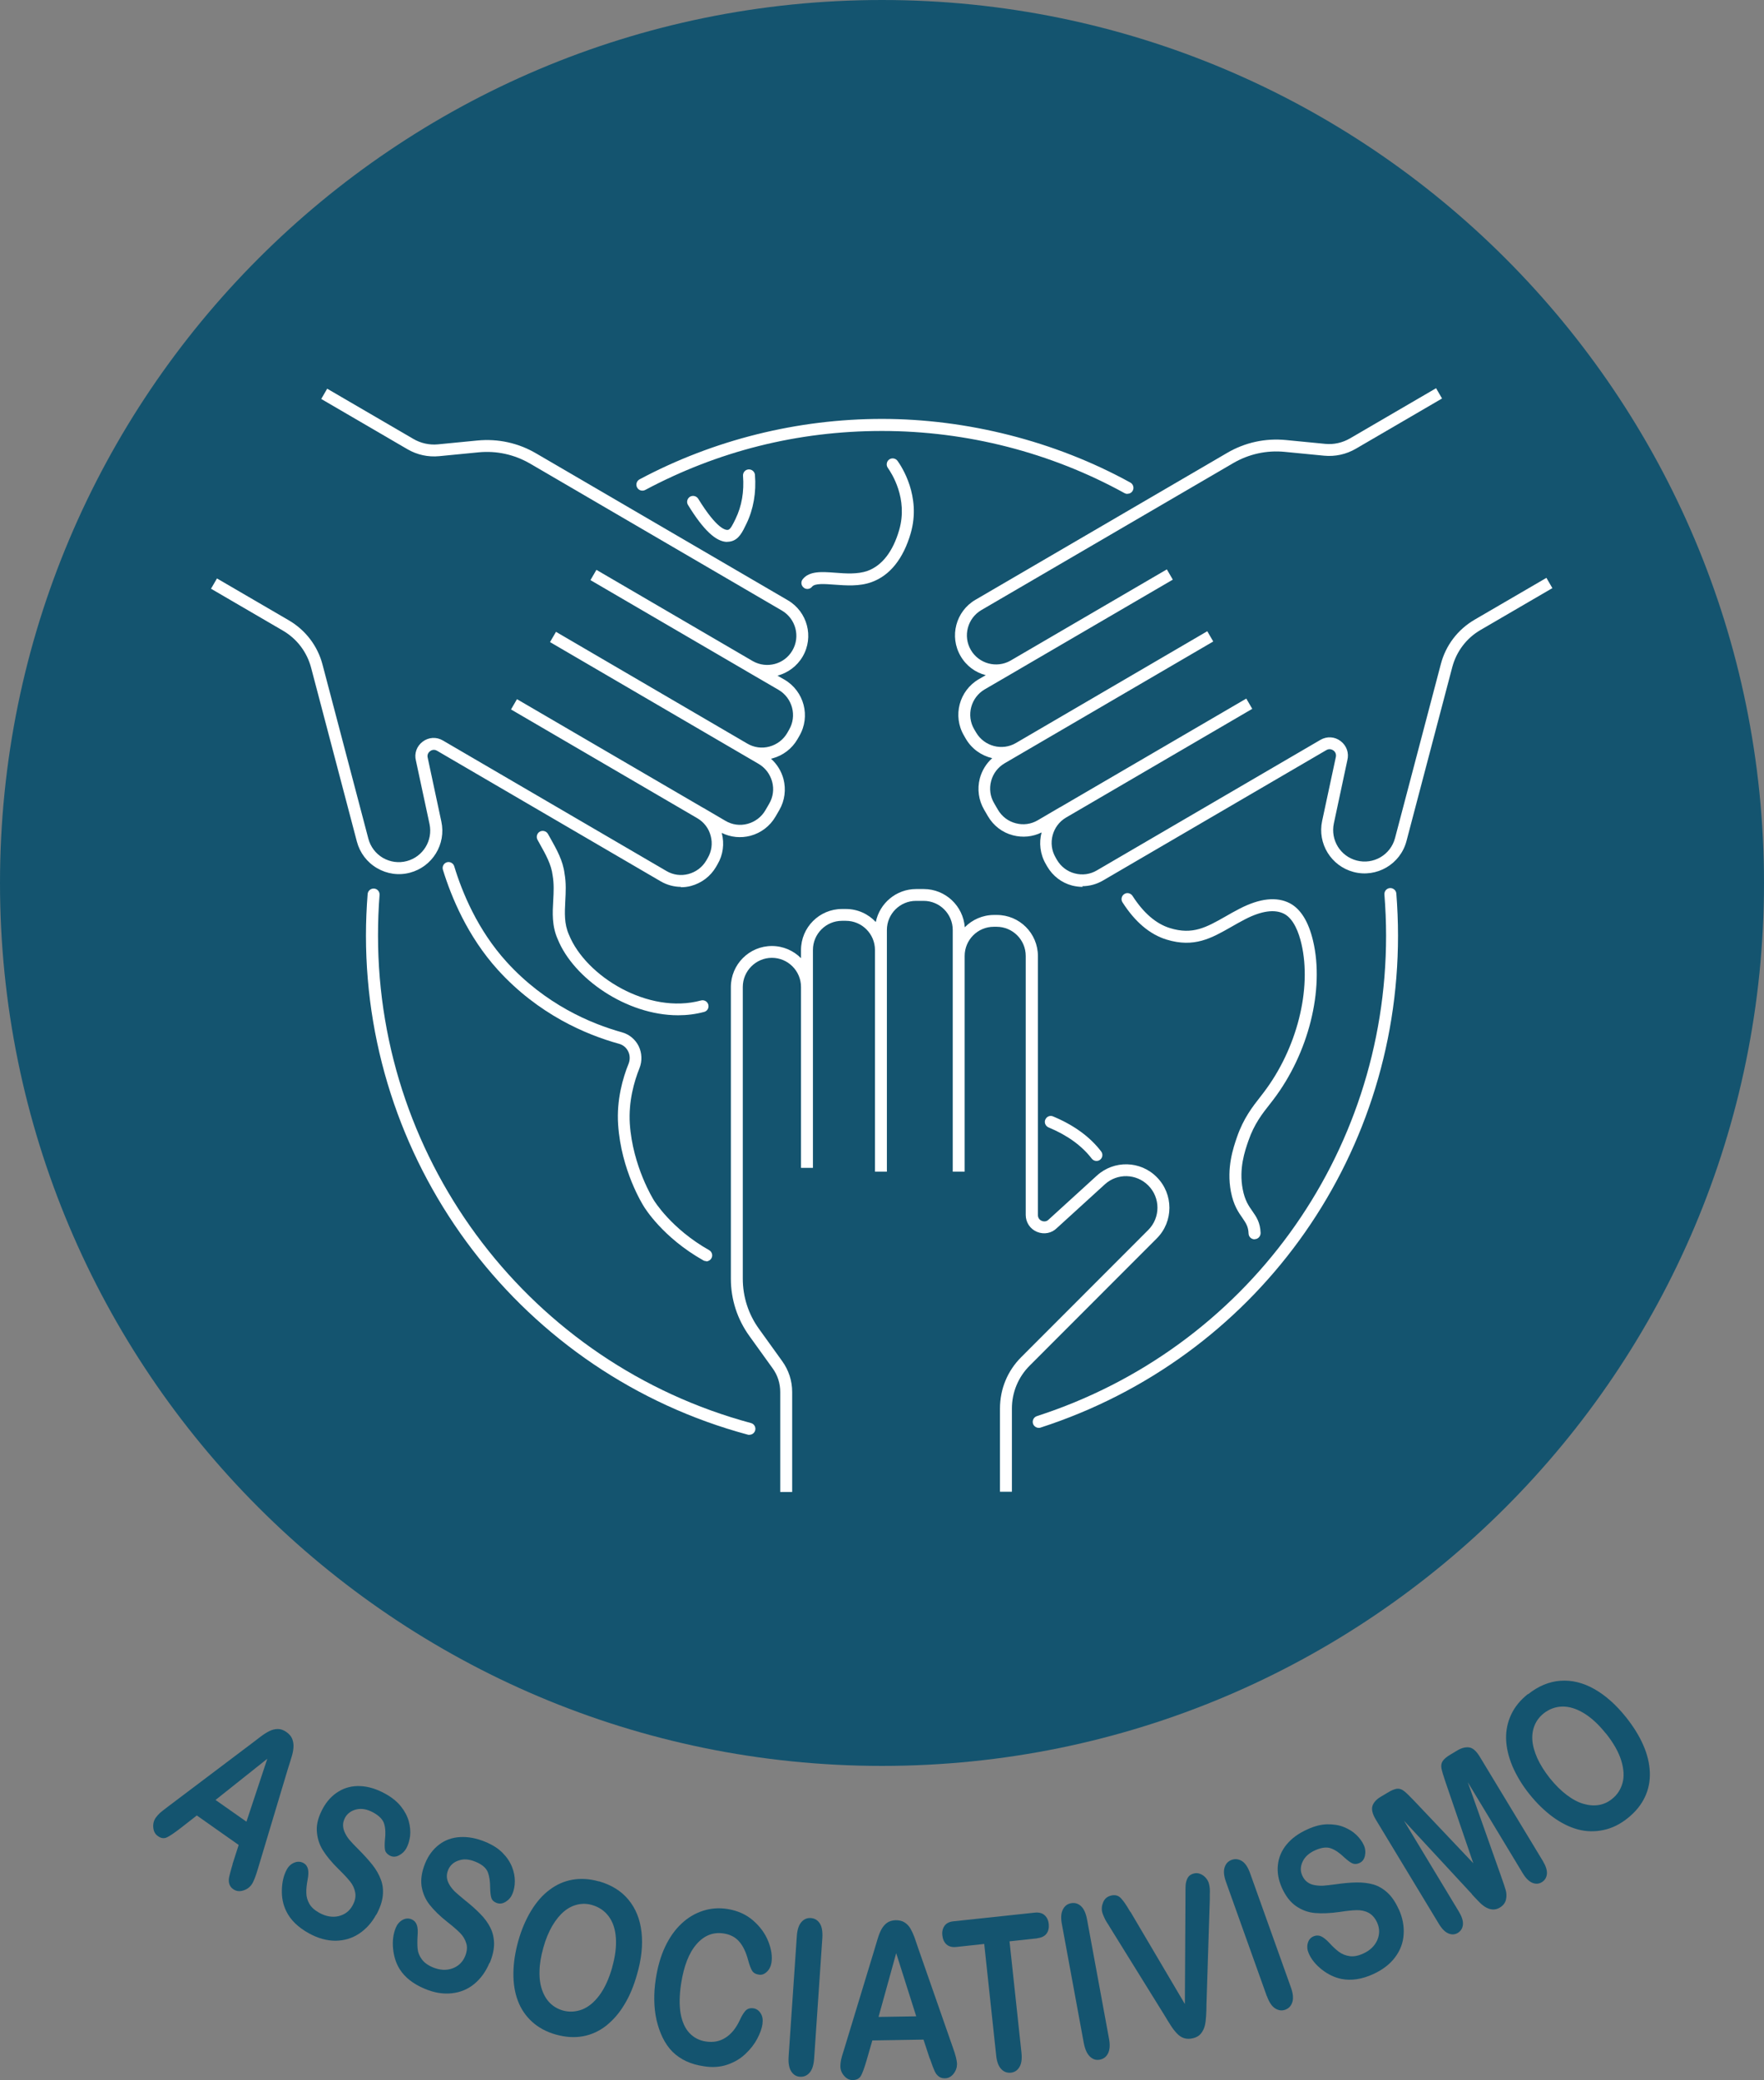 <svg width="408" height="481" viewBox="0 0 408 481" fill="none" xmlns="http://www.w3.org/2000/svg">
<rect x="0" y="0" width="408" height="481" fill="#808080" stroke="none"/>
<g clip-path="url(#clip0_2396_10009)">
<path d="M204 408.325C316.666 408.325 408 316.919 408 204.163C408 91.407 316.666 0 204 0C91.334 0 0 91.407 0 204.163C0 316.919 91.334 408.325 204 408.325Z" fill="#14546F"/>
<path d="M53.772 431.05L55.206 426.604L45.523 419.784L41.77 422.711C40.308 423.843 39.232 424.561 38.57 424.865C37.908 425.169 37.19 425.058 36.501 424.534C35.894 424.119 35.535 423.457 35.452 422.601C35.369 421.717 35.562 420.944 36.059 420.254C36.335 419.867 36.694 419.481 37.08 419.122C37.494 418.79 38.073 418.321 38.846 417.741L58.214 403.134C58.766 402.72 59.428 402.195 60.2 401.616C60.973 401.036 61.69 400.566 62.325 400.263C62.959 399.959 63.594 399.793 64.284 399.793C64.973 399.793 65.608 400.042 66.27 400.511C66.932 400.981 67.401 401.533 67.622 402.168C67.843 402.803 67.925 403.438 67.87 404.128C67.815 404.819 67.677 405.509 67.457 406.199C67.263 406.89 66.96 407.828 66.601 408.96L59.648 432.127C59.124 433.894 58.655 435.109 58.186 435.772C57.717 436.434 57.055 436.904 56.2 437.152C55.344 437.401 54.599 437.29 53.937 436.821C53.551 436.545 53.303 436.241 53.137 435.882C52.972 435.523 52.917 435.137 52.917 434.722C52.917 434.308 53.054 433.728 53.248 433.01C53.441 432.265 53.634 431.63 53.799 431.078L53.772 431.05ZM49.882 416.222L57 421.22L61.828 406.669L49.854 416.195L49.882 416.222Z" fill="#14546F"/>
<path d="M87.017 442.702C85.996 444.58 84.644 446.071 83.044 447.12C81.416 448.197 79.623 448.722 77.609 448.749C75.595 448.749 73.553 448.197 71.456 447.037C68.946 445.657 67.18 443.945 66.187 441.874C65.469 440.41 65.138 438.754 65.193 436.959C65.249 435.164 65.607 433.618 66.325 432.293C66.739 431.519 67.318 430.995 68.063 430.691C68.808 430.387 69.497 430.415 70.187 430.774C70.739 431.078 71.07 431.547 71.236 432.182C71.374 432.817 71.346 433.618 71.153 434.612C70.932 435.772 70.822 436.793 70.849 437.677C70.849 438.56 71.098 439.389 71.539 440.19C71.981 440.99 72.781 441.708 73.884 442.316C75.429 443.144 76.891 443.393 78.326 443.061C79.761 442.702 80.837 441.901 81.554 440.576C82.134 439.527 82.327 438.56 82.161 437.622C81.996 436.683 81.609 435.827 80.975 435.054C80.34 434.253 79.457 433.314 78.271 432.154C76.726 430.636 75.512 429.172 74.657 427.792C73.802 426.411 73.36 424.92 73.277 423.291C73.195 421.662 73.691 419.978 74.657 418.183C75.595 416.471 76.809 415.146 78.326 414.234C79.816 413.323 81.499 412.909 83.348 412.992C85.196 413.075 87.1 413.654 89.059 414.731C90.631 415.587 91.845 416.581 92.728 417.686C93.611 418.79 94.218 419.95 94.549 421.137C94.88 422.352 94.963 423.457 94.853 424.534C94.715 425.583 94.439 426.522 93.997 427.35C93.584 428.096 93.004 428.648 92.232 429.034C91.459 429.421 90.769 429.393 90.107 429.034C89.528 428.703 89.169 428.289 89.059 427.764C88.948 427.24 88.948 426.466 89.031 425.445C89.197 424.009 89.169 422.794 88.866 421.772C88.59 420.751 87.707 419.84 86.272 419.066C84.948 418.349 83.651 418.1 82.465 418.376C81.278 418.652 80.368 419.287 79.816 420.281C79.485 420.916 79.32 421.524 79.347 422.131C79.375 422.739 79.54 423.346 79.844 423.926C80.147 424.534 80.506 425.058 80.892 425.5C81.278 425.969 81.968 426.687 82.934 427.654C84.148 428.869 85.196 430.028 86.107 431.16C87.017 432.293 87.652 433.452 88.093 434.612C88.534 435.772 88.672 437.014 88.534 438.367C88.397 439.693 87.9 441.156 87.045 442.73L87.017 442.702Z" fill="#14546F"/>
<path d="M113.202 453.885C112.374 455.873 111.215 457.475 109.725 458.717C108.235 459.96 106.497 460.678 104.511 460.898C102.524 461.119 100.427 460.788 98.22 459.849C95.572 458.745 93.64 457.226 92.426 455.293C91.571 453.913 91.075 452.311 90.909 450.516C90.743 448.722 90.964 447.148 91.543 445.739C91.875 444.939 92.399 444.331 93.089 443.945C93.778 443.558 94.496 443.503 95.213 443.807C95.792 444.055 96.179 444.469 96.399 445.077C96.62 445.684 96.675 446.485 96.593 447.507C96.51 448.694 96.51 449.716 96.593 450.599C96.675 451.483 97.006 452.284 97.558 453.029C98.082 453.775 98.938 454.41 100.124 454.907C101.752 455.569 103.242 455.652 104.621 455.155C106.001 454.658 106.994 453.719 107.573 452.339C108.015 451.262 108.125 450.24 107.849 449.357C107.573 448.445 107.104 447.645 106.387 446.927C105.67 446.209 104.676 445.353 103.407 444.359C101.697 443.006 100.345 441.681 99.352 440.41C98.358 439.14 97.751 437.677 97.503 436.103C97.282 434.501 97.558 432.762 98.331 430.857C99.076 429.034 100.152 427.598 101.531 426.549C102.911 425.472 104.538 424.892 106.387 424.782C108.235 424.672 110.194 425.031 112.264 425.887C113.919 426.577 115.243 427.405 116.237 428.427C117.23 429.421 117.947 430.498 118.416 431.657C118.885 432.817 119.078 433.922 119.078 434.998C119.078 436.048 118.885 437.042 118.526 437.898C118.195 438.698 117.671 439.306 116.954 439.748C116.237 440.189 115.519 440.272 114.829 439.996C114.195 439.748 113.809 439.361 113.643 438.836C113.478 438.312 113.395 437.539 113.367 436.517C113.367 435.081 113.202 433.866 112.815 432.872C112.429 431.906 111.463 431.078 109.946 430.47C108.539 429.89 107.242 429.78 106.083 430.194C104.897 430.581 104.097 431.326 103.655 432.375C103.38 433.038 103.297 433.673 103.38 434.253C103.462 434.86 103.711 435.44 104.069 435.992C104.428 436.545 104.842 437.042 105.283 437.456C105.725 437.87 106.47 438.505 107.546 439.389C108.87 440.438 110.056 441.487 111.077 442.537C112.098 443.558 112.871 444.635 113.422 445.739C113.974 446.844 114.25 448.059 114.278 449.412C114.278 450.765 113.947 452.256 113.257 453.913L113.202 453.885Z" fill="#14546F"/>
<path d="M138.502 434.999C141.399 435.827 143.689 437.235 145.372 439.278C147.055 441.322 148.048 443.807 148.379 446.761C148.71 449.716 148.379 452.974 147.331 456.564C146.586 459.214 145.62 461.534 144.406 463.522C143.22 465.51 141.785 467.139 140.185 468.409C138.557 469.679 136.791 470.48 134.833 470.839C132.874 471.198 130.804 471.06 128.597 470.452C126.418 469.845 124.569 468.851 123.079 467.498C121.589 466.145 120.486 464.516 119.769 462.61C119.051 460.705 118.72 458.579 118.748 456.205C118.775 453.83 119.162 451.345 119.879 448.777C120.624 446.154 121.617 443.834 122.859 441.791C124.1 439.775 125.507 438.146 127.135 436.959C128.735 435.744 130.501 434.971 132.405 434.64C134.308 434.308 136.35 434.419 138.502 435.026V434.999ZM141.592 454.879C142.309 452.366 142.585 450.102 142.447 448.087C142.309 446.071 141.758 444.414 140.792 443.116C139.826 441.819 138.557 440.963 136.957 440.493C135.826 440.162 134.695 440.134 133.591 440.383C132.487 440.631 131.439 441.156 130.473 441.957C129.508 442.758 128.597 443.862 127.742 445.298C126.914 446.734 126.197 448.418 125.673 450.351C125.121 452.311 124.817 454.106 124.79 455.79C124.735 457.475 124.955 458.938 125.397 460.181C125.838 461.423 126.473 462.445 127.273 463.218C128.073 463.991 129.039 464.543 130.17 464.875C131.632 465.289 133.094 465.206 134.557 464.681C136.019 464.129 137.371 463.052 138.612 461.396C139.854 459.739 140.847 457.558 141.62 454.852L141.592 454.879Z" fill="#14546F"/>
<path d="M176.38 467.884C176.214 469.016 175.801 470.176 175.138 471.419C174.476 472.661 173.593 473.821 172.407 474.925C171.248 476.03 169.841 476.858 168.213 477.41C166.586 477.963 164.765 478.101 162.778 477.769C161.261 477.549 159.909 477.162 158.722 476.61C157.536 476.058 156.488 475.34 155.577 474.456C154.667 473.545 153.894 472.44 153.232 471.087C152.653 469.872 152.184 468.519 151.853 467.084C151.521 465.62 151.356 464.102 151.328 462.528C151.301 460.926 151.411 459.269 151.687 457.53C152.128 454.686 152.846 452.228 153.867 450.075C154.887 447.949 156.129 446.181 157.646 444.773C159.136 443.365 160.819 442.399 162.613 441.819C164.434 441.239 166.282 441.101 168.213 441.405C170.531 441.763 172.545 442.647 174.173 444.055C175.801 445.464 176.987 447.093 177.704 448.915C178.422 450.737 178.67 452.394 178.422 453.885C178.284 454.686 177.953 455.376 177.373 455.928C176.794 456.481 176.187 456.702 175.525 456.591C174.78 456.481 174.256 456.177 173.952 455.68C173.649 455.183 173.345 454.382 173.042 453.25C172.545 451.4 171.855 449.937 170.972 448.943C170.089 447.921 168.876 447.286 167.358 447.065C164.958 446.706 162.889 447.507 161.123 449.522C159.357 451.538 158.171 454.575 157.536 458.662C157.122 461.396 157.095 463.715 157.426 465.62C157.784 467.525 158.447 469.016 159.467 470.093C160.488 471.17 161.757 471.833 163.302 472.054C164.985 472.302 166.475 472.026 167.8 471.17C169.124 470.342 170.227 468.989 171.11 467.111C171.497 466.228 171.938 465.51 172.379 464.985C172.848 464.46 173.483 464.267 174.283 464.378C174.973 464.488 175.525 464.875 175.939 465.537C176.352 466.2 176.49 466.973 176.352 467.857L176.38 467.884Z" fill="#14546F"/>
<path d="M182.397 475.616L184.301 447.645C184.412 446.181 184.743 445.132 185.35 444.442C185.957 443.751 186.674 443.448 187.529 443.503C188.412 443.558 189.102 443.972 189.598 444.718C190.095 445.463 190.288 446.596 190.205 448.059L188.302 476.03C188.191 477.493 187.86 478.57 187.253 479.26C186.646 479.951 185.901 480.254 185.018 480.199C184.163 480.144 183.501 479.73 183.004 478.957C182.508 478.184 182.315 477.079 182.397 475.616Z" fill="#14546F"/>
<path d="M215.064 476.057L213.601 471.612L201.765 471.805L200.441 476.389C199.917 478.184 199.475 479.371 199.117 480.006C198.73 480.641 198.123 480.945 197.24 480.972C196.496 480.972 195.833 480.669 195.254 480.006C194.675 479.343 194.371 478.598 194.371 477.769C194.371 477.272 194.426 476.775 194.537 476.251C194.647 475.726 194.868 475.008 195.171 474.069L202.234 450.848C202.427 450.185 202.676 449.384 202.952 448.446C203.227 447.507 203.531 446.734 203.862 446.126C204.193 445.519 204.635 444.994 205.159 444.607C205.711 444.221 206.373 444.028 207.173 444C208.001 444 208.69 444.166 209.242 444.525C209.794 444.884 210.263 445.381 210.594 445.96C210.925 446.54 211.229 447.203 211.477 447.866C211.725 448.556 212.029 449.467 212.415 450.599L220.388 473.434C221.023 475.174 221.326 476.444 221.354 477.217C221.354 478.046 221.106 478.791 220.554 479.509C220.002 480.199 219.34 480.558 218.54 480.558C218.071 480.558 217.685 480.475 217.354 480.282C217.022 480.089 216.747 479.813 216.498 479.481C216.278 479.15 216.029 478.598 215.753 477.88C215.477 477.162 215.257 476.527 215.064 475.975V476.057ZM203.227 466.366L211.918 466.228L207.283 451.621L203.2 466.366H203.227Z" fill="#14546F"/>
<path d="M239.894 448.197L233.493 448.887L236.252 474.594C236.418 476.085 236.252 477.19 235.783 477.963C235.314 478.736 234.652 479.178 233.797 479.26C232.914 479.343 232.169 479.067 231.562 478.404C230.927 477.742 230.541 476.665 230.403 475.202L227.644 449.495L221.243 450.185C220.25 450.296 219.478 450.102 218.926 449.605C218.374 449.108 218.07 448.446 217.96 447.534C217.85 446.623 218.043 445.878 218.484 445.27C218.926 444.663 219.643 444.331 220.609 444.249L239.26 442.26C240.28 442.15 241.053 442.343 241.605 442.84C242.156 443.337 242.488 444.028 242.57 444.911C242.653 445.795 242.488 446.54 242.046 447.12C241.605 447.7 240.887 448.059 239.894 448.169V448.197Z" fill="#14546F"/>
<path d="M250.683 472.468L245.606 444.911C245.33 443.475 245.413 442.371 245.827 441.543C246.241 440.714 246.848 440.245 247.703 440.079C248.586 439.913 249.358 440.134 250.02 440.742C250.683 441.349 251.152 442.371 251.428 443.834L256.504 471.391C256.78 472.827 256.697 473.959 256.283 474.787C255.87 475.616 255.235 476.085 254.352 476.251C253.524 476.416 252.752 476.168 252.09 475.533C251.428 474.898 250.959 473.876 250.683 472.44V472.468Z" fill="#14546F"/>
<path d="M261.47 442.067L274.051 463.384L274.189 438.45C274.189 437.152 274.189 436.213 274.244 435.716C274.3 435.219 274.438 434.695 274.714 434.198C274.989 433.701 275.458 433.369 276.121 433.204C276.617 433.066 277.086 433.093 277.583 433.287C278.079 433.48 278.521 433.784 278.88 434.198C279.238 434.612 279.514 435.081 279.625 435.578C279.707 435.91 279.79 436.296 279.818 436.71C279.845 437.125 279.845 437.539 279.818 437.953C279.818 438.367 279.818 438.781 279.818 439.223L279.045 463.494C279.045 464.405 279.018 465.289 278.962 466.145C278.907 467.001 278.824 467.746 278.659 468.409C278.493 469.072 278.19 469.679 277.776 470.204C277.362 470.728 276.755 471.087 275.983 471.281C275.21 471.474 274.52 471.474 273.886 471.281C273.251 471.087 272.699 470.701 272.203 470.176C271.706 469.651 271.237 469.044 270.796 468.354C270.354 467.663 269.885 466.918 269.416 466.117L256.725 445.657C256.504 445.27 256.283 444.911 256.035 444.552C255.787 444.193 255.594 443.807 255.401 443.365C255.207 442.923 255.042 442.564 254.959 442.26C254.738 441.46 254.821 440.659 255.152 439.858C255.483 439.057 256.063 438.56 256.863 438.34C257.828 438.063 258.629 438.257 259.208 438.864C259.815 439.472 260.532 440.521 261.388 442.012L261.47 442.067Z" fill="#14546F"/>
<path d="M293.004 461.561L283.569 435.164C283.072 433.784 282.962 432.679 283.238 431.796C283.514 430.94 284.038 430.36 284.865 430.056C285.693 429.752 286.493 429.863 287.266 430.332C288.038 430.829 288.645 431.768 289.142 433.149L298.578 459.546C299.074 460.926 299.185 462.058 298.909 462.942C298.633 463.825 298.081 464.405 297.253 464.709C296.453 464.985 295.681 464.875 294.908 464.378C294.136 463.881 293.529 462.942 293.032 461.561H293.004Z" fill="#14546F"/>
<path d="M323.518 441.432C324.401 443.393 324.787 445.353 324.649 447.286C324.539 449.219 323.877 450.986 322.663 452.587C321.476 454.189 319.766 455.487 317.586 456.481C314.965 457.668 312.537 458.027 310.275 457.585C308.675 457.254 307.157 456.536 305.75 455.431C304.343 454.327 303.322 453.084 302.715 451.704C302.356 450.903 302.274 450.13 302.467 449.357C302.66 448.584 303.101 448.031 303.819 447.728C304.398 447.479 304.978 447.479 305.557 447.728C306.136 448.004 306.771 448.501 307.461 449.246C308.261 450.13 309.006 450.82 309.723 451.345C310.44 451.869 311.24 452.173 312.151 452.311C313.061 452.449 314.11 452.256 315.269 451.731C316.869 451.013 317.945 449.964 318.552 448.611C319.131 447.258 319.131 445.905 318.524 444.552C318.028 443.475 317.365 442.73 316.538 442.288C315.71 441.846 314.772 441.653 313.751 441.681C312.73 441.708 311.434 441.846 309.833 442.095C307.681 442.399 305.805 442.481 304.177 442.343C302.55 442.205 301.087 441.653 299.763 440.742C298.439 439.831 297.363 438.422 296.507 436.545C295.707 434.75 295.376 432.983 295.569 431.243C295.735 429.504 296.425 427.902 297.583 426.494C298.77 425.058 300.37 423.899 302.412 422.987C304.039 422.242 305.557 421.855 306.964 421.828C308.371 421.8 309.668 421.993 310.827 422.463C311.985 422.932 312.951 423.54 313.696 424.257C314.468 425.003 315.048 425.776 315.434 426.632C315.793 427.405 315.876 428.234 315.71 429.062C315.544 429.89 315.103 430.47 314.441 430.774C313.834 431.05 313.282 431.078 312.785 430.857C312.289 430.636 311.682 430.166 310.909 429.476C309.889 428.482 308.868 427.764 307.874 427.405C306.881 427.019 305.64 427.184 304.15 427.847C302.77 428.482 301.805 429.338 301.28 430.47C300.756 431.602 300.729 432.679 301.225 433.728C301.529 434.391 301.915 434.86 302.412 435.219C302.908 435.578 303.488 435.799 304.15 435.91C304.812 436.02 305.447 436.048 306.054 436.02C306.661 435.965 307.654 435.882 309.006 435.689C310.689 435.44 312.261 435.302 313.724 435.275C315.158 435.247 316.483 435.413 317.669 435.744C318.855 436.103 319.931 436.738 320.924 437.649C321.918 438.56 322.773 439.831 323.518 441.487V441.432Z" fill="#14546F"/>
<path d="M340.458 437.981L324.732 420.999L337.423 442.012C338.113 443.172 338.444 444.166 338.361 445.022C338.279 445.878 337.892 446.485 337.203 446.927C336.513 447.341 335.796 447.396 335.023 447.065C334.251 446.761 333.506 446.016 332.788 444.828L318.221 420.751C317.421 419.425 317.172 418.349 317.448 417.548C317.724 416.747 318.359 416.057 319.324 415.477L320.897 414.538C321.835 413.958 322.58 413.654 323.132 413.599C323.684 413.544 324.235 413.737 324.76 414.152C325.284 414.566 326.056 415.311 327.05 416.36L340.762 430.829L334.306 411.97C333.837 410.59 333.533 409.568 333.395 408.905C333.285 408.243 333.368 407.69 333.671 407.221C333.975 406.752 334.582 406.227 335.52 405.675L337.092 404.736C338.058 404.156 338.968 403.935 339.796 404.046C340.651 404.156 341.479 404.902 342.279 406.227L356.847 430.304C357.536 431.464 357.868 432.458 357.785 433.314C357.702 434.143 357.316 434.778 356.598 435.219C355.936 435.634 355.191 435.661 354.419 435.357C353.646 435.026 352.901 434.308 352.184 433.121L339.493 412.108L347.218 433.922C347.714 435.33 348.073 436.379 348.266 437.069C348.459 437.76 348.487 438.478 348.321 439.223C348.156 439.969 347.714 440.576 346.914 441.073C346.335 441.432 345.728 441.57 345.149 441.515C344.542 441.46 343.99 441.239 343.466 440.907C342.941 440.576 342.445 440.134 341.948 439.61C341.452 439.113 340.955 438.56 340.431 438.008L340.458 437.981Z" fill="#14546F"/>
<path d="M353.425 391.758C355.77 389.881 358.281 388.831 360.902 388.638C363.523 388.445 366.144 389.08 368.738 390.543C371.331 392.007 373.787 394.188 376.104 397.087C377.815 399.241 379.139 401.367 380.077 403.521C381.015 405.647 381.512 407.746 381.594 409.789C381.677 411.832 381.291 413.765 380.436 415.56C379.58 417.354 378.284 418.956 376.49 420.392C374.697 421.828 372.848 422.739 370.862 423.153C368.903 423.567 366.917 423.54 364.958 423.015C362.999 422.49 361.068 421.524 359.136 420.116C357.233 418.707 355.439 416.968 353.756 414.869C352.046 412.743 350.749 410.562 349.811 408.381C348.9 406.199 348.404 404.101 348.349 402.085C348.293 400.069 348.707 398.192 349.535 396.425C350.363 394.657 351.659 393.084 353.398 391.703L353.425 391.758ZM371.386 400.787C369.758 398.744 368.075 397.198 366.365 396.149C364.627 395.099 362.971 394.575 361.371 394.602C359.771 394.63 358.309 395.182 357.012 396.204C356.101 396.949 355.412 397.833 354.97 398.882C354.529 399.931 354.336 401.091 354.418 402.334C354.501 403.604 354.887 404.984 355.55 406.503C356.239 408.022 357.205 409.568 358.447 411.142C359.716 412.716 361.012 414.013 362.364 415.035C363.716 416.057 365.013 416.747 366.282 417.106C367.551 417.465 368.738 417.548 369.841 417.354C370.945 417.161 371.966 416.692 372.876 415.946C374.062 415.007 374.863 413.765 375.276 412.274C375.69 410.783 375.58 409.016 374.973 407.055C374.366 405.095 373.18 402.996 371.414 400.787H371.386Z" fill="#14546F"/>
<path d="M234.045 344.928H231.286V325.683C231.286 321.182 233.024 316.985 236.197 313.81L265.58 284.403C268.422 281.559 268.422 276.948 265.58 274.104C262.821 271.342 258.407 271.232 255.537 273.855L244.446 283.961C243.26 285.148 241.494 285.507 239.866 284.845C238.266 284.182 237.245 282.663 237.245 280.924V221.034C237.245 217.306 234.21 214.296 230.513 214.296H229.851C226.127 214.296 223.119 217.334 223.119 221.034V270.928H220.36V215.042C220.36 211.314 217.325 208.304 213.628 208.304H211.863C208.138 208.304 205.131 211.342 205.131 215.042V270.928H202.372V219.653C202.372 215.925 199.337 212.916 195.64 212.916H194.757C191.032 212.916 188.025 215.953 188.025 219.653V270.045H185.266V228.213C185.266 224.485 182.231 221.475 178.534 221.475C174.837 221.475 171.802 224.513 171.802 228.213V295.641C171.802 299.866 173.099 303.897 175.582 307.321L180.907 314.721C182.424 316.819 183.224 319.277 183.224 321.872V344.984H180.465V321.872C180.465 319.884 179.858 317.951 178.672 316.35L173.347 308.95C170.533 305.057 169.043 300.473 169.043 295.669V228.24C169.043 222.994 173.292 218.742 178.534 218.742C181.155 218.742 183.555 219.819 185.266 221.558V219.681C185.266 214.434 189.515 210.182 194.757 210.182H195.64C198.371 210.182 200.827 211.342 202.565 213.192C203.448 208.857 207.283 205.571 211.89 205.571H213.656C218.677 205.571 222.788 209.492 223.147 214.407C224.857 212.667 227.258 211.563 229.906 211.563H230.569C235.811 211.563 240.059 215.815 240.059 221.061V280.951C240.059 281.863 240.749 282.222 240.97 282.304C241.191 282.387 241.936 282.636 242.57 281.973L253.689 271.839C257.662 268.222 263.759 268.36 267.539 272.171C271.457 276.092 271.457 282.47 267.539 286.363L238.156 315.77C235.507 318.421 234.045 321.955 234.045 325.71V344.956V344.928Z" fill="white"/>
<path d="M157.564 205.074C155.909 205.074 154.253 204.632 152.791 203.776L101.088 173.596C100.288 173.127 99.625 173.569 99.46 173.707C99.267 173.845 98.687 174.369 98.936 175.253L102.081 189.97C103.212 195.216 100.012 200.407 94.825 201.788C92.231 202.478 89.527 202.092 87.21 200.739C84.892 199.386 83.237 197.204 82.547 194.609L71.953 154.378C70.987 150.761 68.697 147.724 65.441 145.819L48.805 136.127L50.184 133.752L66.821 143.444C70.683 145.708 73.47 149.353 74.601 153.688L85.196 193.919C85.692 195.796 86.879 197.37 88.562 198.364C90.245 199.331 92.204 199.607 94.08 199.11C97.832 198.116 100.15 194.36 99.349 190.55L96.204 175.888C95.763 174.259 96.37 172.547 97.749 171.498C99.129 170.448 100.95 170.338 102.44 171.222L154.143 201.401C155.688 202.313 157.509 202.561 159.247 202.092C160.985 201.622 162.448 200.518 163.358 198.972L163.689 198.392C164.6 196.845 164.848 195.023 164.379 193.284C163.937 191.544 162.834 190.108 161.289 189.197L118.193 164.043L119.573 161.668L162.641 186.795C162.641 186.795 162.641 186.795 162.668 186.795L167.8 189.804C169.345 190.716 171.166 190.964 172.904 190.495C174.642 190.025 176.105 188.921 177.015 187.375L177.898 185.856C178.808 184.31 179.057 182.487 178.588 180.748C178.119 179.008 177.015 177.545 175.47 176.634L127.215 148.469L128.595 146.095L172.849 171.94C174.394 172.851 176.215 173.099 177.953 172.63C179.691 172.16 181.154 171.056 182.064 169.51L182.506 168.737C184.382 165.534 183.278 161.392 180.078 159.514L172.766 155.262C172.766 155.262 172.711 155.234 172.684 155.207L136.568 134.139L137.948 131.764L174.146 152.887C177.346 154.682 181.43 153.605 183.278 150.402C185.154 147.199 184.051 143.057 180.85 141.18L122.635 107.217C118.993 105.091 114.855 104.18 110.661 104.594L101.584 105.478C99.018 105.726 96.48 105.174 94.245 103.876L74.298 92.251L75.677 89.877L95.625 101.501C97.335 102.495 99.322 102.937 101.308 102.744L110.385 101.86C115.158 101.391 119.876 102.413 124.015 104.843L182.23 138.805C186.754 141.456 188.299 147.282 185.651 151.81C184.326 154.075 182.202 155.593 179.829 156.228L181.457 157.167C185.982 159.818 187.527 165.644 184.878 170.172L184.437 170.945C183.168 173.127 181.098 174.701 178.643 175.363C178.533 175.363 178.45 175.419 178.339 175.446C179.719 176.689 180.712 178.29 181.209 180.113C181.843 182.57 181.512 185.138 180.243 187.319L179.36 188.838C178.091 191.019 176.022 192.593 173.566 193.256C171.332 193.836 169.014 193.615 166.945 192.593V192.648C167.579 195.106 167.248 197.674 165.952 199.855L165.62 200.435C164.351 202.616 162.282 204.19 159.827 204.853C159.026 205.074 158.199 205.157 157.399 205.157L157.564 205.074Z" fill="white"/>
<path d="M250.431 205.074C249.631 205.074 248.803 204.963 248.003 204.77C245.547 204.135 243.506 202.561 242.209 200.352L241.878 199.772C240.553 197.481 240.278 194.857 240.912 192.483C238.843 193.504 236.525 193.725 234.291 193.145C231.835 192.51 229.793 190.937 228.497 188.728L227.614 187.209C226.345 185.028 225.986 182.46 226.621 180.002C227.117 178.152 228.11 176.551 229.49 175.308C227.007 174.728 224.772 173.182 223.393 170.835L222.951 170.062C220.302 165.534 221.847 159.707 226.372 157.057L228 156.118C225.627 155.51 223.503 153.992 222.179 151.7C219.53 147.172 221.075 141.345 225.6 138.695L283.814 104.732C287.953 102.302 292.671 101.281 297.444 101.75L306.521 102.634C308.507 102.827 310.466 102.385 312.205 101.391L332.152 89.766L333.532 92.141L313.584 103.766C311.349 105.063 308.811 105.616 306.245 105.367L297.168 104.484C292.974 104.069 288.836 104.981 285.194 107.107L226.979 141.069C223.779 142.947 222.675 147.089 224.551 150.292C226.4 153.467 230.483 154.572 233.684 152.777L269.882 131.654L271.261 134.028L235.146 155.096C235.146 155.096 235.091 155.124 235.063 155.151L227.752 159.404C224.551 161.281 223.448 165.423 225.324 168.626L225.765 169.372C227.641 172.575 231.78 173.679 234.98 171.801L279.235 145.957L280.614 148.331L232.359 176.495C230.814 177.407 229.683 178.87 229.242 180.61C228.773 182.349 229.021 184.172 229.931 185.718L230.814 187.237C231.725 188.783 233.187 189.915 234.925 190.357C236.663 190.826 238.484 190.578 240.029 189.666L245.161 186.657C245.161 186.657 245.161 186.657 245.189 186.657L288.256 161.53L289.636 163.904L246.54 189.059C243.368 190.937 242.292 195.078 244.14 198.254L244.471 198.834C245.382 200.38 246.844 201.512 248.582 201.954C250.32 202.423 252.141 202.175 253.686 201.263L305.39 171.084C306.907 170.2 308.701 170.31 310.08 171.36C311.46 172.409 312.067 174.121 311.625 175.805L308.507 190.412C307.707 194.222 309.997 197.978 313.777 198.972C317.667 199.993 321.64 197.674 322.661 193.781L333.256 153.55C334.387 149.215 337.173 145.57 341.036 143.306L357.673 133.614L359.052 135.989L342.416 145.681C339.187 147.558 336.87 150.623 335.904 154.24L325.31 194.471C323.903 199.828 318.412 203.031 313.06 201.622C307.873 200.242 304.672 195.051 305.804 189.804L308.949 175.142C309.197 174.204 308.618 173.679 308.425 173.541C308.232 173.403 307.569 172.989 306.797 173.431L255.093 203.61C253.631 204.466 251.976 204.908 250.32 204.908L250.431 205.074Z" fill="white"/>
<path d="M168.214 125.303C165.62 125.303 162.696 122.569 159.137 116.771C158.723 116.108 158.943 115.28 159.578 114.866C160.213 114.479 161.068 114.672 161.482 115.307C165.869 122.431 167.883 122.625 168.407 122.514C168.959 122.404 169.51 121.244 170.117 120.001C171.58 116.992 172.131 113.651 171.856 110.034C171.8 109.26 172.352 108.598 173.125 108.542C173.87 108.487 174.559 109.04 174.615 109.813C174.946 113.872 174.256 117.765 172.656 121.078C171.718 123.039 170.89 124.778 169.014 125.192C168.765 125.248 168.49 125.275 168.214 125.275V125.303Z" fill="white"/>
<path d="M163.357 291.61C163.136 291.61 162.888 291.554 162.695 291.444C153.231 286.115 149.065 279.212 148.9 278.936C148.707 278.632 143.658 270.625 142.968 260.022C142.582 254.306 144.072 249.198 145.396 245.94C145.755 245.001 145.727 243.979 145.286 243.096C144.872 242.24 144.099 241.604 143.189 241.356C135.574 239.257 124.538 234.591 115.157 224.264C108.122 216.505 104.37 207.366 102.438 201.098C102.218 200.38 102.631 199.607 103.349 199.386C104.066 199.165 104.839 199.579 105.059 200.297C106.88 206.316 110.467 215.042 117.171 222.414C126.111 232.244 136.622 236.69 143.878 238.705C145.561 239.175 146.941 240.334 147.713 241.881C148.486 243.454 148.569 245.332 147.907 246.989C146.693 249.998 145.341 254.665 145.672 259.856C146.334 269.713 151.162 277.417 151.217 277.5C151.273 277.61 155.246 284.127 164.019 289.069C164.681 289.456 164.93 290.284 164.543 290.947C164.295 291.389 163.826 291.665 163.329 291.665L163.357 291.61Z" fill="white"/>
<path d="M290.163 286.557C289.418 286.557 288.811 285.977 288.784 285.231C288.728 283.602 288.177 282.829 287.377 281.642C286.466 280.344 285.307 278.715 284.7 275.54C283.652 270.045 285.252 265.406 286.107 262.921C287.597 258.586 289.749 255.852 291.46 253.671L292.288 252.594C299.958 242.516 303.461 228.71 301.006 218.217C300.427 215.704 299.24 212.474 297.033 211.314C294.853 210.182 291.791 210.596 287.983 212.557C286.852 213.137 285.804 213.744 284.783 214.324C280.176 216.947 276.203 219.211 269.802 217.251C265.939 216.063 262.518 213.164 259.621 208.636C259.207 208.001 259.4 207.145 260.035 206.731C260.669 206.316 261.525 206.51 261.939 207.145C264.477 211.093 267.374 213.606 270.602 214.6C275.872 216.229 279.044 214.407 283.431 211.922C284.48 211.314 285.556 210.707 286.742 210.099C291.405 207.697 295.295 207.283 298.33 208.857C300.84 210.182 302.661 213.109 303.71 217.582C306.358 228.82 302.661 243.565 294.522 254.251L293.667 255.355C291.984 257.481 290.08 259.911 288.756 263.749C287.901 266.207 286.521 270.238 287.432 274.987C287.928 277.583 288.811 278.825 289.639 280.013C290.549 281.31 291.487 282.636 291.57 285.093C291.57 285.866 290.991 286.501 290.246 286.529C290.246 286.529 290.218 286.529 290.191 286.529L290.163 286.557Z" fill="white"/>
<path d="M186.753 136.182C186.45 136.182 186.146 136.099 185.898 135.878C185.291 135.409 185.181 134.553 185.65 133.946C187.195 131.985 190.092 132.206 193.154 132.427C195.582 132.62 198.341 132.813 200.631 132.013C203.997 130.798 206.535 127.54 207.97 122.569C210.095 115.252 206.149 109.316 205.349 108.184C204.908 107.576 205.046 106.693 205.653 106.251C206.26 105.809 207.142 105.947 207.584 106.554C208.522 107.852 213.102 114.755 210.646 123.287C208.936 129.196 205.818 133.09 201.569 134.608C198.728 135.63 195.665 135.381 192.961 135.188C190.754 135.022 188.464 134.857 187.829 135.657C187.554 136.016 187.14 136.182 186.753 136.182Z" fill="white"/>
<path d="M156.818 234.757C144.926 234.757 132.676 226.252 129.007 217.195C127.627 214.103 127.793 211.093 127.959 208.194C128.069 206.206 128.152 204.356 127.821 202.423C127.517 199.883 126.193 197.536 124.924 195.272L124.317 194.167C123.958 193.504 124.206 192.648 124.868 192.289C125.531 191.931 126.386 192.179 126.745 192.842L127.352 193.919C128.759 196.431 130.221 199.027 130.58 202.036C130.966 204.19 130.855 206.316 130.745 208.36C130.607 211.066 130.469 213.633 131.6 216.146C135.491 225.755 149.975 234.646 162.142 231.333C162.887 231.139 163.632 231.581 163.825 232.299C164.019 233.045 163.605 233.79 162.86 233.983C160.901 234.508 158.887 234.757 156.873 234.757H156.818Z" fill="white"/>
<path d="M253.605 268.443C253.191 268.443 252.777 268.25 252.501 267.891C250.211 264.909 246.845 262.479 242.514 260.684C241.824 260.381 241.465 259.58 241.769 258.89C242.072 258.172 242.872 257.84 243.562 258.144C248.335 260.132 252.087 262.838 254.681 266.234C255.15 266.842 255.04 267.698 254.433 268.167C254.184 268.36 253.881 268.443 253.605 268.443Z" fill="white"/>
<path d="M240.25 330.156C239.67 330.156 239.118 329.769 238.925 329.19C238.705 328.472 239.091 327.698 239.808 327.45C288.118 311.849 320.591 267.201 320.591 216.367C320.591 213.192 320.454 209.989 320.205 206.841C320.15 206.068 320.702 205.405 321.474 205.35C322.219 205.295 322.909 205.847 322.964 206.62C323.213 209.851 323.35 213.109 323.35 216.367C323.35 268.416 290.105 314.113 240.663 330.101C240.525 330.156 240.388 330.156 240.25 330.156Z" fill="white"/>
<path d="M260.777 114.203C260.556 114.203 260.336 114.148 260.115 114.037C243.037 104.622 223.614 99.651 203.997 99.651C184.381 99.651 165.978 104.373 149.231 113.292C148.569 113.651 147.714 113.402 147.355 112.712C146.996 112.049 147.245 111.193 147.934 110.834C165.068 101.695 184.463 96.863 203.997 96.863C223.531 96.863 243.947 101.943 261.439 111.58C262.101 111.939 262.35 112.795 261.991 113.457C261.743 113.927 261.274 114.175 260.777 114.175V114.203Z" fill="white"/>
<path d="M173.319 331.785C173.319 331.785 173.07 331.785 172.96 331.73C120.953 317.758 84.644 270.293 84.644 216.34C84.644 213.137 84.782 209.906 85.031 206.731C85.086 205.985 85.748 205.405 86.521 205.46C87.293 205.516 87.845 206.178 87.79 206.951C87.541 210.044 87.431 213.219 87.431 216.34C87.431 269.051 122.912 315.384 173.705 329.051C174.45 329.245 174.864 330.018 174.67 330.736C174.505 331.343 173.953 331.757 173.346 331.757L173.319 331.785Z" fill="white"/>
</g>
<defs>
<clipPath id="clip0_2396_10009">
<rect width="408" height="481" fill="white"/>
</clipPath>
</defs>
</svg>
